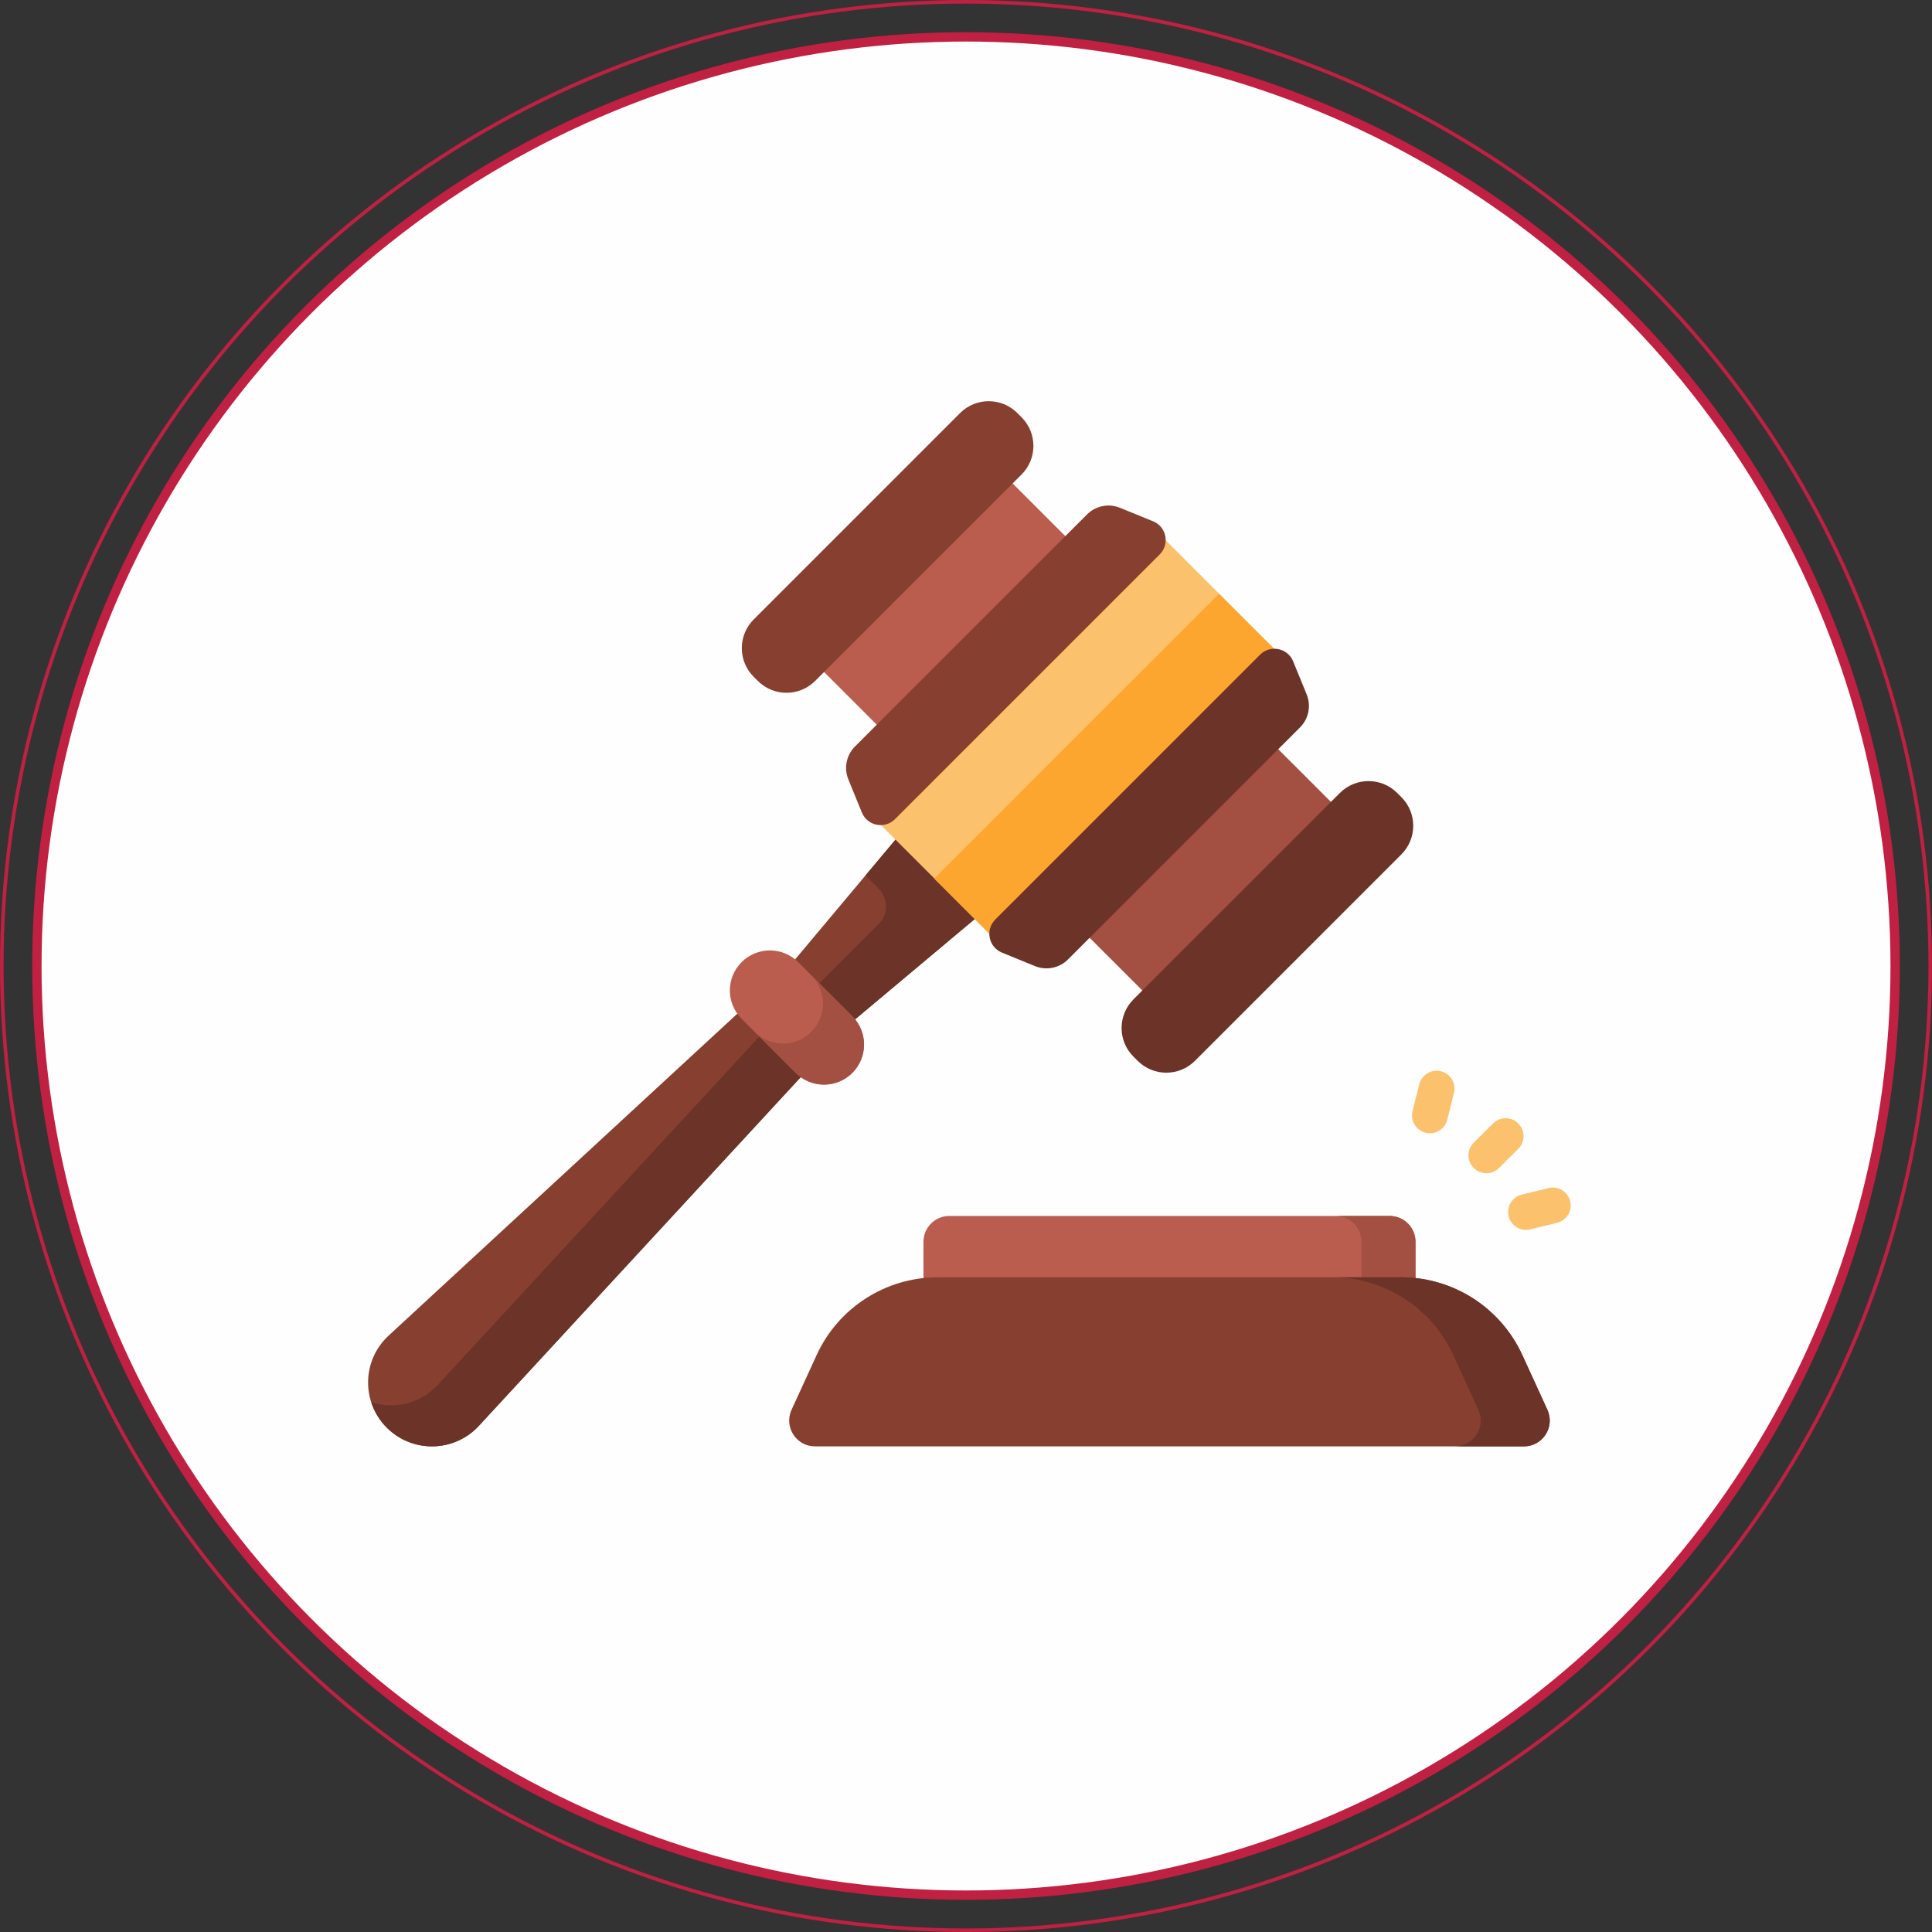 <?xml version="1.0" encoding="UTF-8"?>
<!DOCTYPE svg PUBLIC "-//W3C//DTD SVG 1.1//EN" "http://www.w3.org/Graphics/SVG/1.1/DTD/svg11.dtd">
<!-- Creator: CorelDRAW 2020 (64 Bit) -->
<svg xmlns="http://www.w3.org/2000/svg" xml:space="preserve" width="41.315mm" height="41.315mm" version="1.1" style="shape-rendering:geometricPrecision; text-rendering:geometricPrecision; image-rendering:optimizeQuality; fill-rule:evenodd; clip-rule:evenodd"
viewBox="0 0 810.61 810.61"
 xmlns:xlink="http://www.w3.org/1999/xlink"
 xmlns:xodm="http://www.corel.com/coreldraw/odm/2003">
 <rect x="0" y="0" width="810.61" height="810.61" fill="#333333" stroke="none"/>
 <defs>
  <style type="text/css">
   <![CDATA[
    .str1 {stroke:#C02042;stroke-width:3.92;stroke-miterlimit:22.926}
    .str0 {stroke:#C02042;stroke-width:1.5;stroke-miterlimit:22.926}
    .fil0 {fill:none}
    .fil1 {fill:#FEFEFE}
    .fil3 {fill:#6C3328;fill-rule:nonzero}
    .fil2 {fill:#873F30;fill-rule:nonzero}
    .fil5 {fill:#A34F41;fill-rule:nonzero}
    .fil4 {fill:#BA5D4F;fill-rule:nonzero}
    .fil7 {fill:#FCA62F;fill-rule:nonzero}
    .fil6 {fill:#FCC16D;fill-rule:nonzero}
   ]]>
  </style>
 </defs>
 <g id="Camada_x0020_1">
  <circle class="fil0 str0" cx="405.31" cy="405.31" r="404.56"/>
  <circle class="fil1 str1" cx="405.31" cy="405.31" r="389.84"/>
  <g id="_2787795569168">
   <path class="fil2" d="M357.13 429.02l-24.86 -24.85 -169.21 156.2c-11.18,10.32 -11.53,27.87 -0.77,38.63 10.76,10.76 28.31,10.41 38.63,-0.77l156.2 -169.21z"/>
   <path class="fil3" d="M200.18 599.01c-10.4,10.4 -27.38,10.5 -37.88,-0 -3.11,-3.11 -5.28,-6.78 -6.54,-10.68 9.28,3.02 19.87,0.81 27.19,-6.51 0.26,-0.26 0.51,-0.53 0.76,-0.79l156.2 -169.21 17.21 17.21 -156.2 169.21c-0.25,0.26 -0.5,0.53 -0.75,0.78z"/>
   <polygon class="fil2" points="381.61,345.27 324.37,413.55 347.75,436.93 416.03,379.69 "/>
   <path class="fil3" d="M381.61 345.27l-18.49 22.06 5.55 5.55c4.08,4.08 4.08,10.71 0,14.79l-35.08 35.08 14.17 14.17 68.28 -57.24 -34.42 -34.42z"/>
   <path class="fil4" d="M333.85 450.15l-22.7 -22.7c-6.56,-6.56 -6.56,-17.2 0,-23.76 6.56,-6.56 17.2,-6.56 23.76,0l22.7 22.7c6.56,6.56 6.56,17.2 0,23.76 -6.56,6.56 -17.2,6.56 -23.76,0z"/>
   <path class="fil5" d="M357.6 450.15c-3.28,3.28 -7.59,4.92 -11.87,4.92 -4.3,0 -8.6,-1.64 -11.89,-4.92l-17.21 -17.21c3.29,3.28 7.59,4.92 11.88,4.92 4.29,0 8.6,-1.63 11.88,-4.92 6.56,-6.56 6.55,-17.2 0,-23.76l17.2 17.21c6.57,6.56 6.57,17.19 0,23.76z"/>
   <polygon class="fil4" points="411.26,189.23 461.66,239.63 382.54,318.74 332.14,268.35 "/>
   <polygon class="fil5" points="492.93,429.2 442.53,378.81 521.65,299.69 572.05,350.08 "/>
   <path class="fil2" d="M317.97 285.71l-1.75 -1.75c-6.64,-6.64 -6.64,-17.4 0,-24.04l86.6 -86.61c6.64,-6.64 17.4,-6.64 24.04,0l1.75 1.75c6.64,6.64 6.64,17.41 0,24.04l-86.6 86.6c-6.64,6.64 -17.4,6.64 -24.04,0z"/>
   <path class="fil3" d="M475.58 443.34l1.75 1.75c6.64,6.64 17.4,6.64 24.04,0l86.6 -86.6c6.64,-6.64 6.64,-17.41 0,-24.04l-1.75 -1.75c-6.64,-6.64 -17.4,-6.64 -24.04,0l-86.61 86.6c-6.64,6.64 -6.64,17.41 0,24.04z"/>
   <polygon class="fil6" points="483.53,221.11 540.13,277.71 420.63,397.2 364.04,340.6 "/>
   <polygon class="fil7" points="391.95,368.62 511.45,249.13 540.08,277.77 420.59,397.26 "/>
   <path class="fil2" d="M483.8 218.73l-13.87 -5.67c-4.75,-1.95 -10.2,-0.85 -13.84,2.78l-97.36 97.36c-3.63,3.63 -4.73,9.09 -2.78,13.84l5.67 13.87c2.3,5.62 9.58,7.09 13.88,2.79l111.1 -111.1c4.3,-4.3 2.83,-11.58 -2.79,-13.88z"/>
   <path class="fil3" d="M542.57 277.5l5.67 13.86c1.94,4.75 0.85,10.21 -2.79,13.84l-97.36 97.36c-3.63,3.63 -9.09,4.73 -13.84,2.79l-13.86 -5.67c-5.63,-2.3 -7.09,-9.58 -2.8,-13.88l111.1 -111.11c4.3,-4.29 11.58,-2.83 13.88,2.8z"/>
   <path class="fil4" d="M593.9 549.98l-206.44 0 0 -28.97c0,-5.98 4.85,-10.83 10.83,-10.83l184.78 0c5.98,0 10.83,4.85 10.83,10.83l0 28.97z"/>
   <path class="fil5" d="M593.89 521.02l0 28.97 -22.65 0 0 -28.97c0,-5.98 -4.86,-10.83 -10.83,-10.83l22.66 0c5.98,0 10.83,4.85 10.83,10.83z"/>
   <path class="fil2" d="M639.39 606.85l-297.44 0c-7.89,0 -13.13,-8.17 -9.84,-15.34l10.52 -22.96c9.11,-19.89 28.98,-32.64 50.85,-32.64l194.4 0c21.88,0 41.74,12.76 50.85,32.64l10.51 22.96c3.28,7.18 -1.96,15.34 -9.85,15.34z"/>
   <path class="fil3" d="M639.4 606.85l-28.96 0c7.88,0 13.13,-8.17 9.84,-15.34l-10.52 -22.96c-9.11,-19.89 -28.98,-32.65 -50.84,-32.65l28.94 0c21.88,0 41.75,12.76 50.86,32.65l10.52 22.96c3.28,7.17 -1.96,15.34 -9.85,15.34z"/>
   <path class="fil6" d="M623.62 492.25c-1.92,0 -3.86,-0.73 -5.32,-2.21 -2.92,-2.94 -2.91,-7.69 0.03,-10.6l8.11 -8.07c2.94,-2.92 7.69,-2.91 10.61,0.04 2.92,2.94 2.9,7.68 -0.03,10.6l-8.11 8.07c-1.47,1.45 -3.38,2.18 -5.29,2.18z"/>
   <path class="fil6" d="M599.95 475.48c-0.61,0 -1.22,-0.08 -1.83,-0.23 -4.01,-1 -6.46,-5.08 -5.45,-9.1l2.82 -11.22c1.01,-4.02 5.09,-6.46 9.1,-5.45 4.02,1 6.46,5.08 5.45,9.1l-2.82 11.23c-0.85,3.4 -3.91,5.68 -7.27,5.68z"/>
   <path class="fil6" d="M640.26 516.02c-3.37,0 -6.44,-2.3 -7.28,-5.72 -0.98,-4.02 1.48,-8.09 5.5,-9.07l11.25 -2.75c4.03,-0.98 8.08,1.48 9.07,5.51 0.99,4.02 -1.48,8.08 -5.5,9.06l-11.25 2.75c-0.6,0.15 -1.2,0.22 -1.79,0.22z"/>
  </g>
 </g>
</svg>

